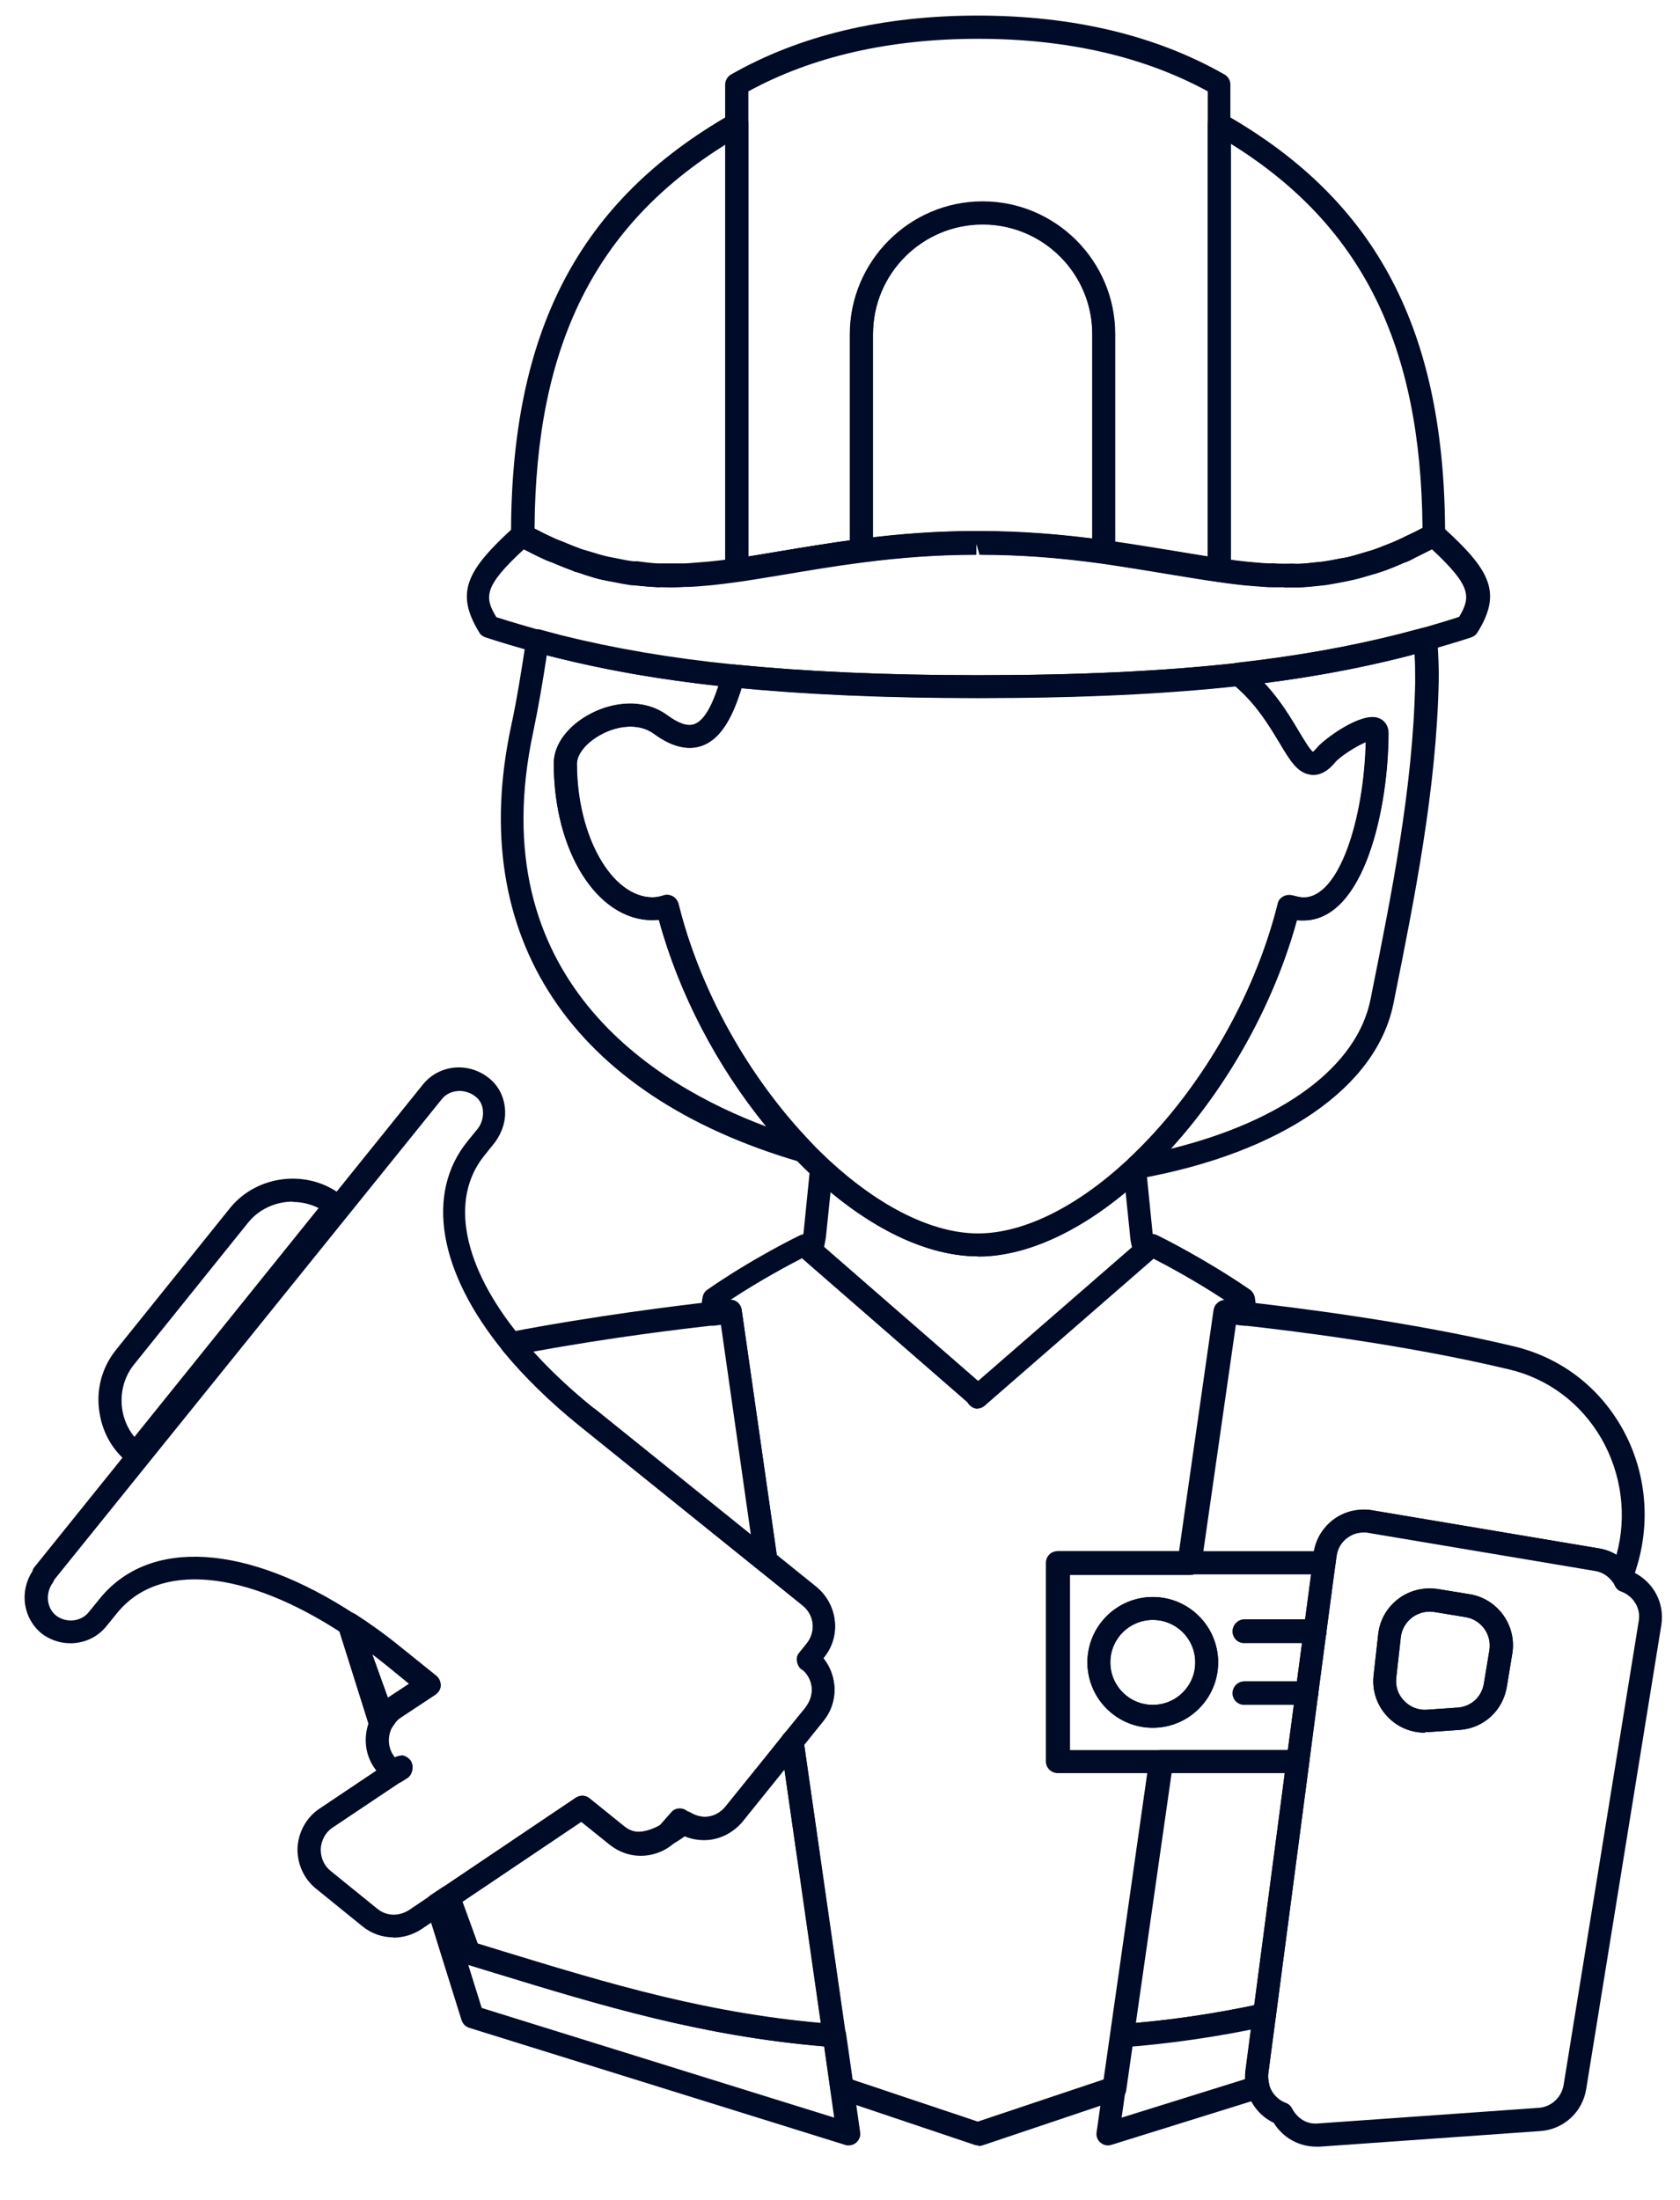 <?xml version="1.0" encoding="UTF-8"?>
<svg id="Layer_6" data-name="Layer 6" xmlns="http://www.w3.org/2000/svg" viewBox="0 0 55 72">
  <defs>
    <style>
      .cls-1 {
        fill: #000b27;
      }
    </style>
  </defs>
  <path class="cls-1" d="M46.18,18.27c-.07,0-.14-.02-.2-.06-.11-.07-.17-.19-.17-.32h0c0-.15.08-.28.21-.34.24-.11.48-.23.74-.37.18-.1.41-.04.51.14.03.06.05.12.05.18,0,.13-.07.26-.19.33-.27.15-.52.28-.78.4-.05.02-.11.04-.16.04Z"/>
  <path class="cls-1" d="M18.05,18.37c-.05,0-.1-.01-.16-.03-.32-.14-.64-.31-.97-.49-.12-.07-.19-.2-.19-.33,0-.06.02-.12.05-.18.1-.18.33-.24.51-.14.31.18.62.33.92.46.14.06.22.2.22.34,0,.05-.01.1-.03.16-.06.14-.2.22-.34.22Z"/>
  <path class="cls-1" d="M45.99,18.37c-.14,0-.28-.08-.34-.22-.09-.19,0-.41.18-.5l.18-.09c.12-.05.25-.05.36.02s.18.19.18.32c0,.14-.08.28-.21.34l-.19.1c-.05.02-.1.03-.16.03Z"/>
  <path class="cls-1" d="M18.91,18.71s-.08,0-.12-.02c-.19-.07-.38-.15-.58-.23,0,0,0,0,0,0-.01,0-.03-.01-.04-.02h0c-.16-.1-.25-.31-.18-.48.08-.19.28-.29.47-.21.2.08.39.16.58.23.15.05.25.19.25.35,0,.12-.06.24-.16.31-.07.05-.14.07-.22.07Z"/>
  <path class="cls-1" d="M32.02,46.11c-.21,0-.38-.17-.38-.38,0-.02,0-.05,0-.07,0-.21.17-.36.37-.36s.37.18.37.39h0c0,.21-.17.41-.37.41Z"/>
  <path class="cls-1" d="M32.02,46.07c-.09,0-.18-.03-.25-.09l-5.46-4.75c-.11-.1-.16-.25-.11-.39.06-.19.09-.36.11-.52l.21-2.09c.01-.14.11-.26.24-.31.13-.05.28-.02.39.08,1.67,1.54,3.4,2.39,4.87,2.39s3.21-.85,4.87-2.39c.1-.1.26-.13.39-.08.13.05.23.17.24.31l.21,2.09c.01.17.05.33.11.52.04.14,0,.3-.11.39l-5.46,4.75c-.07.06-.16.09-.25.09ZM26.98,40.82l5.04,4.38,5.04-4.38c-.04-.15-.06-.3-.07-.44l-.14-1.36c-1.64,1.36-3.33,2.1-4.83,2.1s-3.19-.74-4.83-2.1l-.14,1.36c-.01.14-.04.28-.07.43Z"/>
  <path class="cls-1" d="M24.68,18.95c-.12,0-.23-.06-.3-.15-.06-.08-.08-.19-.07-.29.02-.16.15-.29.31-.31l.95-.16c.79-.13,1.63-.27,2.55-.39h0c.22-.02.39.12.42.32.03.21-.12.39-.32.42-.9.12-1.72.25-2.5.39l-.98.16s-.04,0-.06,0Z"/>
  <path class="cls-1" d="M32.02,41.12c-1.67,0-3.58-.92-5.38-2.59-.21-.19-.42-.4-.62-.61-2.06-2.14-3.67-4.97-4.45-7.82-.07,0-.14.01-.21.01-1.81,0-3.23-2.25-3.23-5.13,0-.62.47-1.25,1.24-1.64.68-.35,1.69-.51,2.48.07.37.27.66.37.88.29.34-.12.65-.68.92-1.68.05-.18.22-.29.4-.27,2.31.23,4.92.35,7.97.35,3.29,0,6.06-.13,8.48-.4.1,0,.2.02.28.08.87.7,1.38,1.54,1.74,2.15.16.26.36.61.47.68,0-.01.06-.05.15-.16.22-.26,1.42-1.16,1.99-.95.2.07.33.26.33.49,0,2.37-.76,6.13-2.79,6.13-.07,0-.14,0-.21-.01-.85,3.12-2.71,6.23-5.02,8.39l-.04.04c-1.8,1.67-3.72,2.59-5.38,2.59ZM21.84,29.29c.07,0,.13.02.19.05.09.05.15.14.18.23.7,2.84,2.29,5.69,4.35,7.83.19.2.39.39.59.58,1.67,1.54,3.4,2.39,4.87,2.39s3.21-.85,4.87-2.39c0,0,.03-.02.03-.03,2.31-2.15,4.14-5.28,4.91-8.38.02-.1.09-.18.18-.23s.19-.06.29-.04c.12.03.25.07.38.07,1.17,0,1.97-2.58,2.03-5.09-.32.13-.83.46-1,.65-.09.11-.38.46-.78.42-.45-.04-.7-.46-1.05-1.05-.34-.56-.75-1.26-1.45-1.85-2.41.26-5.16.39-8.41.39-2.94,0-5.48-.11-7.74-.32-.34,1.1-.75,1.69-1.3,1.89-.46.16-.99.03-1.56-.39-.52-.38-1.22-.25-1.7,0-.49.25-.83.65-.83.97,0,2.38,1.14,4.38,2.48,4.38.13,0,.26-.03.38-.07.03,0,.07-.01.1-.01ZM37.14,38.26h0,0Z"/>
  <path class="cls-1" d="M18.94,18.73s-.08,0-.13-.02c-.14-.06-.28-.21-.28-.36h0c0-.13.06-.24.16-.31.1-.07.23-.09.35-.04.19.07.31.3.23.49-.06.15-.19.25-.34.25Z"/>
  <path class="cls-1" d="M26.29,38.04s-.07,0-.1-.01c-7.49-2.18-10.93-7.37-9.46-14.25.2-.92.34-1.84.5-2.86.02-.11.08-.2.17-.26.09-.06.2-.08.3-.05.22.06.45.12.67.18,1.73.43,3.58.75,5.67.96.11.01.21.07.27.16.06.09.08.2.05.31-.35,1.3-.78,1.98-1.39,2.19-.46.16-.99.03-1.56-.39-.52-.38-1.22-.25-1.7,0-.49.25-.83.65-.83.97,0,2.38,1.14,4.38,2.48,4.38.13,0,.26-.03.38-.07.1-.03.2-.01.29.04s.15.14.18.23c.7,2.84,2.29,5.69,4.35,7.83.12.12.14.31.05.45-.07.12-.19.18-.32.18ZM17.9,21.45c-.13.85-.27,1.68-.44,2.49-1.74,8.09,3.97,11.57,7.62,12.93-1.61-1.97-2.86-4.36-3.51-6.76-.07,0-.14.01-.21.01-1.81,0-3.23-2.25-3.23-5.13,0-.62.47-1.25,1.24-1.64.68-.35,1.69-.51,2.48.07.37.27.66.37.88.29.29-.1.55-.52.79-1.26-1.94-.21-3.69-.52-5.33-.93-.1-.02-.19-.05-.28-.07Z"/>
  <path class="cls-1" d="M20.67,19.13s-.03,0-.05,0c-.2-.03-.4-.07-.6-.11-.18-.04-.31-.19-.31-.37,0-.02,0-.05,0-.07.04-.2.24-.34.44-.3.19.04.38.08.56.1.19.03.33.19.33.37,0,.02,0,.03,0,.05-.03.19-.19.33-.37.33Z"/>
  <path class="cls-1" d="M45.08,18.73c-.16,0-.3-.1-.35-.25-.01-.04-.02-.08-.02-.12,0-.16.1-.3.25-.35.2-.07.41-.16.62-.24.19-.08.41,0,.49.2.02.05.03.1.03.15,0,.15-.09.28-.23.34-.22.1-.45.19-.67.26-.04.01-.08.02-.12.02Z"/>
  <path class="cls-1" d="M44.21,18.98c-.17,0-.32-.12-.37-.29-.05-.2.08-.4.28-.45.17-.04.35-.09.53-.15l.15.35.07.37s0,0,0,0h0c-.19.06-.38.11-.56.16,0,0,0,0,0,0h0s-.06,0-.09,0Z"/>
  <path class="cls-1" d="M21.51,19.21h-.01c-.21,0-.42-.03-.62-.05-.21-.02-.35-.21-.33-.41.02-.21.2-.35.41-.33h0c.18.02.36.04.55.04,0,0,.02,0,.03,0,.2,0,.36.17.36.38h0c0,.22-.17.38-.38.38Z"/>
  <path class="cls-1" d="M37.19,38.6c-.14,0-.27-.08-.33-.21-.08-.15-.04-.33.08-.44,2.3-2.14,4.13-5.27,4.9-8.37.02-.1.09-.18.18-.23s.19-.06.29-.04c.12.03.25.07.38.07,1.17,0,1.97-2.58,2.03-5.09-.32.13-.83.46-1,.65-.09.11-.38.46-.78.42-.45-.04-.7-.46-1.05-1.05-.36-.59-.8-1.33-1.57-1.95-.12-.09-.17-.25-.13-.4.04-.15.17-.25.32-.27,1.94-.22,3.69-.53,5.34-.95.24-.06.48-.13.72-.19.11-.03.22,0,.32.05.09.06.15.17.16.28.04.55.06,1.01.05,1.45-.08,3.52-.78,7.02-1.46,10.41l-.02.1c-.55,2.75-3.67,4.9-8.35,5.74-.02,0-.04,0-.07,0ZM42.46,30.11c-.74,2.71-2.24,5.41-4.13,7.49,3.68-.91,6.1-2.69,6.54-4.9l.02-.1c.67-3.35,1.37-6.82,1.44-10.27,0-.29,0-.59-.02-.92-.09.03-.19.05-.29.08-1.46.37-2.98.66-4.64.87.51.55.86,1.13,1.13,1.58.16.26.36.61.47.68,0-.01.06-.05.15-.16.22-.26,1.42-1.16,1.99-.95.2.07.33.26.33.49,0,2.37-.76,6.13-2.79,6.13-.07,0-.14,0-.21-.01Z"/>
  <path class="cls-1" d="M43.36,19.13c-.19,0-.35-.14-.37-.33-.03-.21.12-.39.32-.42.19-.03.37-.06.56-.1.2-.04.4.09.44.29.04.2-.09.4-.29.44l-.07-.37.07.37s0,0,0,0h0c-.2.04-.4.08-.6.11-.02,0-.03,0-.05,0Z"/>
  <path class="cls-1" d="M19.82,18.98s-.06,0-.09,0c-.19-.04-.38-.1-.57-.16-.17-.05-.29-.21-.29-.38,0-.03,0-.06.01-.1.06-.2.24-.32.44-.26.22.07.4.12.57.16.17.04.29.19.29.36,0,.03,0,.06,0,.09-.04.17-.2.29-.37.29Z"/>
  <path class="cls-1" d="M41.51,19.2h-.02c-.24-.01-.49-.03-.73-.06-.19-.02-.34-.18-.34-.37,0-.01,0-.03,0-.04.02-.21.2-.35.41-.33,0,0,0,0,0,0,.23.02.46.04.69.05h0c.21.01.37.19.35.39,0,.2-.18.36-.37.36Z"/>
  <path class="cls-1" d="M42.03,19.21c-.12,0-.25,0-.37,0-.2,0-.36-.17-.36-.38v-.02c0-.21.14-.38.39-.36.2,0,.41,0,.62,0,.25,0,.38.16.38.37h0c0,.21-.16.38-.37.38-.1,0-.19,0-.29,0Z"/>
  <path class="cls-1" d="M42.52,19.21c-.2,0-.37-.16-.38-.36h0c0-.21.16-.38.36-.39.19,0,.38-.03.57-.05.22,0,.39.13.41.33,0,.01,0,.03,0,.04,0,.19-.14.35-.33.37-.21.02-.42.04-.62.05h-.01Z"/>
  <path class="cls-1" d="M22.52,19.2c-.2,0-.36-.16-.37-.36-.01-.21.15-.38.35-.39.23-.01.46-.03.7-.05.22-.01.39.13.41.33s-.13.39-.33.41h0s0,0-.01,0c-.24.02-.49.04-.73.05h-.02Z"/>
  <path class="cls-1" d="M23.3,19.14c-.19,0-.35-.14-.37-.34-.02-.21.13-.39.33-.41.09,0,.17-.02.26-.03.18-.02.36-.05.55-.07h0c.18-.03.37-.06.55-.09.11-.02.22.01.3.08.08.07.13.17.13.29,0,.06-.01.12-.04.17-.05.11-.16.18-.28.2-.39.06-.76.11-1.13.16-.09.01-.18.02-.27.03h0s-.03,0-.04,0Z"/>
  <path class="cls-1" d="M22,19.21h0c-.1,0-.19,0-.29,0-.21,0-.37-.17-.37-.38s.19-.36.38-.37h0c.2,0,.41,0,.61,0h.02c.2,0,.37.16.38.36,0,.21-.15.38-.36.39-.12,0-.25,0-.37,0Z"/>
  <path class="cls-1" d="M40.73,19.14s-.03,0-.04,0c-.17-.02-.34-.04-.51-.06-.63-.08-1.27-.19-1.95-.3-.67-.11-1.39-.23-2.15-.34-.21-.03-.35-.22-.32-.42s.21-.34.42-.32h0s0,0,0,0c.8.11,1.54.23,2.24.35.53.09,1.04.17,1.54.25.1.01.21.03.31.04.17.02.33.04.49.06,0,0,0,0,0,0h0c.21.02.36.21.33.41-.02.19-.18.34-.37.34Z"/>
  <path class="cls-1" d="M32.02,70.22s-.08,0-.12-.02l-4.46-1.5c-.13-.04-.23-.16-.25-.3l-1.62-11.34c-.01-.1.01-.21.08-.29l.7-.86c.18-.23.25-.46.23-.69-.02-.21-.12-.41-.29-.56-.06-.03-.12-.08-.15-.15-.07-.13-.08-.3.02-.41l.25-.31c.15-.19.22-.42.2-.65-.03-.23-.14-.44-.33-.59l-1.4-1.13c-.07-.06-.12-.14-.14-.24l-1.12-7.82-.25.03c-.11.01-.21-.02-.29-.1s-.12-.18-.12-.28c0-.19.01-.38.04-.55.02-.1.07-.19.16-.25,1.5-1.04,2.97-1.75,3.03-1.78.14-.06.3-.04.41.05l5.44,4.74,5.44-4.74c.11-.1.27-.12.41-.05.06.03,1.53.75,3.03,1.78.08.06.14.15.16.25.03.18.04.36.04.55,0,.11-.04.21-.12.28-.08.07-.19.11-.29.1l-.25-.03-1.13,7.87c-.03.19-.18.32-.37.32h-3.93v5.75h3c.11,0,.21.05.28.13.07.08.1.19.09.3l-1.53,10.69c-.02.14-.12.26-.25.3l-4.46,1.5s-.08.02-.12.02ZM27.89,68.06l4.12,1.38,4.12-1.38,1.43-10.03h-2.94c-.21,0-.38-.17-.38-.38v-6.5c0-.21.17-.38.38-.38h3.98l1.13-7.9c.03-.18.18-.31.36-.32-.99-.65-1.93-1.15-2.34-1.36l-5.44,4.73c-.14.22-.52.2-.64-.03l-5.41-4.71c-.41.21-1.35.71-2.34,1.36.18,0,.33.14.36.32l1.15,8.03,1.29,1.04c.71.58.82,1.59.25,2.3l-.02.03c.48.59.5,1.43,0,2.06l-.62.78,1.57,10.95Z"/>
  <path class="cls-1" d="M22.01,19.21c-.1,0-.19,0-.29,0h-.22c-.21-.01-.41-.03-.62-.05l-.25-.02c-.2-.03-.4-.07-.6-.11l-.11-.02c-.06-.01-.12-.02-.18-.04-.19-.04-.38-.1-.57-.16l-.16-.05c-.06-.02-.12-.04-.18-.06-.24-.09-.45-.17-.66-.26l-.1-.04c-.06-.02-.12-.04-.18-.07-.32-.14-.64-.31-.97-.49-.12-.07-.19-.19-.19-.33,0-6.68,2.22-10.93,7.21-13.78.12-.06.26-.07.37,0,.12.07.19.19.19.32v14.6c0,.19-.14.34-.32.37-.28.04-.56.08-.84.11-.31.03-.55.05-.8.06h-.16c-.12.01-.25.02-.37.02ZM17.48,17.29c.25.13.49.25.73.36l.25.1h0c.2.08.39.16.58.23l.31.1c.22.07.39.12.57.16l.26.05c.19.04.38.08.56.1h.14c.28.04.47.06.66.07h.13c.28,0,.49,0,.69,0h.1c.29-.02.52-.04.76-.06.2-.02.38-.04.55-.06V4.72c-4.28,2.66-6.23,6.57-6.27,12.57Z"/>
  <path class="cls-1" d="M42.03,19.21c-.13,0-.25,0-.38,0h-.11c-.29-.02-.54-.04-.78-.06-.34-.04-.62-.07-.9-.11-.18-.03-.32-.18-.32-.37V4.06c0-.13.07-.26.19-.32.12-.07.26-.07.37,0,4.99,2.84,7.21,7.09,7.21,13.78,0,.14-.07.26-.19.33-.27.15-.52.27-.78.4l-.19.1c-.06.03-.12.05-.18.07l-.1.04c-.22.09-.45.19-.66.26-.06.02-.12.04-.18.06l-.11.03c-.24.07-.43.13-.62.17-.06.01-.12.03-.18.04l-.1.02c-.21.04-.41.08-.61.11l-.18.02c-.28.03-.49.05-.7.06h-.15c-.13,0-.24,0-.35,0ZM40.29,18.33c.16.02.33.04.49.06.3.03.53.05.76.06h.15c.21.02.41.02.62.01h.2c.19,0,.38-.03.58-.05l.23-.02c.18-.02.37-.06.55-.1l.26-.05c.17-.04.35-.09.52-.15l.32-.1c.2-.07.41-.16.62-.24l.44-.2c.18-.09.36-.17.54-.27-.05-6-1.99-9.91-6.27-12.57v13.61Z"/>
  <path class="cls-1" d="M24.12,19.03c-.09,0-.18-.03-.25-.09-.08-.07-.13-.17-.13-.28V2.77c0-.13.07-.26.19-.33,2.24-1.28,4.96-1.93,8.08-1.93s5.84.65,8.08,1.93c.12.07.19.19.19.33v15.89c0,.11-.05.21-.13.28-.08.07-.19.11-.3.09-.5-.07-1.01-.16-1.55-.25-.69-.12-1.43-.24-2.22-.35-.19-.03-.32-.18-.32-.37v-7.12c0-1.98-1.61-3.59-3.59-3.59s-3.59,1.61-3.59,3.59v7.08c0,.18-.13.34-.31.37-.96.12-1.79.26-2.57.39l-.95.16c-.19.03-.38.06-.56.09-.02,0-.04,0-.05,0ZM36.51,17.74c.68.1,1.31.2,1.92.3.38.06.75.12,1.11.18V2.99c-2.09-1.14-4.62-1.72-7.52-1.72s-5.43.58-7.52,1.72v15.23s.08-.01.12-.02l.95-.16c.71-.12,1.45-.24,2.26-.35v-6.76c0-2.39,1.95-4.34,4.34-4.34s4.34,1.95,4.34,4.34v6.8Z"/>
  <path class="cls-1" d="M36.13,18.44s-.03,0-.05,0c-1.44-.2-2.72-.29-4.01-.29l-.11-.38v.38c-1.21,0-2.39.08-3.71.25-.11.02-.21-.02-.3-.09-.08-.07-.13-.17-.13-.28v-7.08c0-2.39,1.95-4.34,4.34-4.34s4.34,1.95,4.34,4.34v7.12c0,.11-.05.21-.13.28-.07.06-.16.09-.25.09ZM31.96,17.39h.15c1.18,0,2.35.08,3.65.24v-6.7c0-1.98-1.61-3.59-3.59-3.59s-3.59,1.61-3.59,3.59v6.66c1.18-.14,2.27-.2,3.38-.21Z"/>
  <path class="cls-1" d="M32.02,22.85c-3.08,0-5.71-.12-8.05-.35h0c-2.13-.22-4.02-.54-5.78-.98-.23-.06-.46-.12-.69-.18-.55-.15-1.09-.31-1.61-.48-.08-.03-.16-.08-.2-.16-.81-1.32-.4-2.05,1.16-3.47.12-.11.29-.13.43-.05.31.18.62.33.92.46l.25.1c.23.1.41.17.58.23l.31.09c.22.07.39.12.57.16l.26.05c.19.04.38.08.56.1h.14c.28.04.47.06.66.07h.13c.28,0,.49,0,.69,0h.1c.29-.02.52-.04.76-.06.5-.05.96-.11,1.42-.19l.97-.16c.78-.13,1.62-.27,2.53-.39,1.38-.18,2.59-.26,3.84-.26h.15c1.3,0,2.61.1,4.08.3.78.11,1.5.23,2.18.34.85.14,1.65.28,2.41.36.29.03.53.05.76.06h.15c.21.02.41.02.62.01h.2c.19,0,.38-.03.58-.05l.23-.02c.18-.02.37-.06.56-.1l.25-.05c.17-.04.35-.1.53-.15l.31-.09c.2-.07.41-.16.62-.24l.35-.15s.08-.04.09-.04c.24-.12.49-.23.74-.38.14-.08.32-.06.43.05,1.57,1.42,1.98,2.15,1.16,3.47-.05.08-.12.13-.2.16-.45.15-.91.28-1.38.42-.24.07-.49.13-.73.2-1.69.43-3.47.75-5.45.97-2.45.27-5.25.4-8.57.4ZM24.04,21.75c2.31.23,4.92.35,7.97.35,3.29,0,6.06-.13,8.48-.4,1.94-.22,3.69-.53,5.34-.95.24-.06.48-.13.72-.19.42-.12.82-.24,1.22-.37.39-.66.4-1.01-.9-2.22-.18.1-.36.18-.54.27l-.19.1c-.06.03-.12.05-.18.07l-.1.04c-.22.09-.45.19-.66.26-.06.02-.12.04-.18.06l-.11.03c-.24.07-.43.13-.62.17-.06.01-.12.03-.18.04l-.1.02c-.21.04-.41.08-.61.11l-.18.02c-.28.03-.49.05-.7.06h-.15c-.28,0-.5,0-.73,0h-.11c-.29-.02-.54-.04-.78-.06-.85-.09-1.66-.23-2.52-.37-.67-.11-1.39-.23-2.15-.34-1.44-.2-2.71-.29-4.01-.29l-.11-.38v.38c-1.21,0-2.39.08-3.71.25-.93.12-1.76.26-2.53.39l-.98.16c-.48.08-.95.14-1.4.19-.31.03-.55.05-.8.06h-.16c-.22.02-.44.02-.66.01h-.22c-.21-.01-.42-.03-.62-.05l-.25-.02c-.2-.03-.4-.07-.6-.11l-.11-.02c-.06-.01-.12-.02-.18-.04-.19-.04-.38-.1-.57-.16l-.16-.05c-.06-.02-.12-.04-.18-.06-.23-.08-.42-.16-.62-.24l-.14-.06c-.06-.02-.12-.04-.18-.07-.24-.11-.49-.23-.74-.36-1.31,1.21-1.3,1.56-.9,2.22.47.15.95.29,1.44.43.22.06.44.12.67.18,1.73.43,3.58.75,5.67.96h0Z"/>
  <path class="cls-1" d="M12.46,56.8s-.01,0-.02,0c-.16,0-.29-.11-.34-.26l-1.03-3.27c-.06-.19.04-.4.24-.47.19-.07.4.04.47.23l1.12,3.1c.04.11.03.23-.04.33-.03.04-.05.08-.07.13-.06.14-.2.23-.34.23Z"/>
  <path class="cls-1" d="M26.46,61.06c-.18,0-.34-.13-.37-.32l-.53-3.68s0-.04,0-.05c0-.18.13-.34.32-.37.2-.04.39.11.42.32l.53,3.68s0,.04,0,.05c0,.18-.13.34-.32.37-.02,0-.04,0-.05,0Z"/>
  <path class="cls-1" d="M12.95,58.36s-.09,0-.13-.02c-.11-.04-.2-.13-.23-.24-.05-.16,0-.36.14-.45l.19-.12c.1-.06.21-.08.32-.04.11.04.2.12.24.22.06.16.01.38-.13.48l-.19.12c-.06.04-.13.06-.21.06Z"/>
  <path class="cls-1" d="M25.09,51.48c-.08,0-.17-.03-.24-.08l-5.87-4.73h0c-.98-.79-1.83-1.62-2.52-2.46-.08-.1-.11-.24-.06-.37.04-.12.15-.21.28-.24,2.81-.54,5.54-.87,6.58-.99l.61-.06c.21-.02.38.12.41.32l1.17,8.17c.02.15-.05.3-.19.38-.06.03-.12.05-.19.05ZM19.45,46.09l5.13,4.13-.98-6.87-.25.03c-.96.11-3.34.39-5.89.86.57.63,1.24,1.26,1.99,1.86h0Z"/>
  <path class="cls-1" d="M27.77,70.22s-.08,0-.11-.02l-12.3-3.83c-.12-.04-.21-.13-.25-.25l-1.15-3.68c-.05-.16,0-.33.15-.42l.36-.24c.1-.07.21-.08.33-.05.11.04.2.12.24.23l.6,1.65.78.24c3.53,1.08,6.87,2.1,10.94,2.4.17.01.32.15.34.32l.46,3.22c.02.13-.03.25-.13.34-.07.06-.16.09-.24.09ZM15.77,65.72l11.54,3.59-.33-2.33c-4.02-.34-7.31-1.34-10.8-2.41l-.85-.26.44,1.41Z"/>
  <path class="cls-1" d="M12.56,56.63s-.03,0-.04,0c-.14-.02-.26-.11-.31-.25l-1.12-3.1c-.05-.15,0-.32.12-.42.13-.1.3-.11.44-.02.51.33,1.02.7,1.52,1.11l1.12.9c.09.08.14.19.14.31,0,.12-.07.23-.17.3l-1.15.76c-.08.05-.15.13-.22.24-.07.11-.19.17-.32.17ZM12.19,54.15l.51,1.42.7-.46-.71-.58c-.16-.13-.33-.26-.49-.38Z"/>
  <path class="cls-1" d="M27.31,67s-.02,0-.03,0c-4.15-.31-7.53-1.34-11.1-2.43l-.95-.29c-.11-.04-.2-.12-.24-.23l-.66-1.82c-.06-.16,0-.34.14-.44l4.38-2.95c.14-.09.32-.09.45.02l1.14.92c.19.15.42.21.65.2.23-.03.44-.14.59-.33l.3-.34c.13-.15.36-.16.51-.04.39.31.93.25,1.25-.13l1.3-1.61h0l.6-.75c.09-.12.25-.17.39-.13.14.04.25.16.27.31l1.38,9.62c.02.11-.02.23-.1.31-.07.08-.17.12-.27.12ZM15.62,63.62l.78.24c3.4,1.04,6.61,2.02,10.47,2.36l-1.19-8.3-1.36,1.69c-.28.34-.67.56-1.1.61-.31.03-.62-.02-.9-.16l-.08.08c-.26.33-.65.54-1.08.59-.44.05-.86-.08-1.21-.36l-.92-.74-3.91,2.63.5,1.37Z"/>
  <path class="cls-1" d="M36.27,70.22c-.09,0-.17-.03-.24-.09-.1-.08-.15-.21-.13-.34l.46-3.22c.02-.17.17-.31.34-.32,1.51-.11,3.02-.33,4.62-.67.12-.02.24.01.33.09.09.08.13.2.12.32l-.25,1.89h0c-.01.1,0,.21.03.34.05.19-.06.39-.25.45l-4.91,1.53s-.07.02-.11.02ZM37.05,66.98l-.33,2.33,4.04-1.26c0-.09,0-.18.01-.27l.18-1.37c-1.34.27-2.62.45-3.9.56ZM41.14,67.83h0,0Z"/>
  <path class="cls-1" d="M37.57,61.06s-.04,0-.05,0c-.19-.03-.32-.19-.32-.37,0-.02,0-.04,0-.05l.43-3.03c.03-.21.22-.35.42-.32.19.03.32.19.32.37,0,.02,0,.04,0,.05l-.43,3.03c-.03.19-.19.32-.37.32Z"/>
  <path class="cls-1" d="M53.1,51.93c-.12,0-.23-.06-.3-.15-.14-.19-.34-.32-.57-.36l-7.44-1.25c-.25-.05-.48.02-.68.16-.2.15-.32.36-.35.6l-.04.27c-.02.19-.18.33-.37.33h-4.41c-.11,0-.21-.05-.28-.13-.07-.08-.1-.19-.09-.3l1.18-8.23c.03-.2.2-.34.41-.32l.61.06c1.51.17,5.39.64,8.81,1.46,1.49.36,2.73,1.29,3.5,2.63.78,1.35.97,2.99.53,4.5l-.14.46c-.04.13-.16.23-.3.26-.02,0-.04,0-.06,0ZM44.63,49.41c.09,0,.18,0,.28.02l7.44,1.25c.2.03.39.1.57.21.35-1.27.17-2.65-.49-3.8-.67-1.16-1.75-1.97-3.03-2.27-3.38-.81-7.22-1.28-8.72-1.44l-.25-.03-.51,3.58h0l-.55,3.86h3.64c.07-.42.3-.79.64-1.05.29-.21.63-.32.98-.32ZM39.55,46.87h0,0Z"/>
  <path class="cls-1" d="M36.73,67c-.1,0-.2-.04-.27-.12-.08-.08-.11-.2-.1-.31l.85-5.94h0l.43-3.03c.03-.19.18-.32.37-.32h4.48c.11,0,.21.05.28.13s.1.19.09.3l-1.09,8.29c-.02.16-.14.29-.29.32-1.63.35-3.17.57-4.72.69,0,0-.02,0-.03,0ZM37.95,60.74l-.78,5.47c1.27-.11,2.55-.3,3.89-.58l1-7.6h-3.72l-.39,2.71Z"/>
  <path class="cls-1" d="M42.49,58.03h-7.85c-.21,0-.38-.17-.38-.38v-6.5c0-.21.17-.38.38-.38h8.71c.11,0,.21.05.28.13s.1.19.09.3l-.3,2.24h0s-.27,2.02-.27,2.02c0,0,0,0,0,0l-.29,2.23c-.02.19-.18.33-.37.33ZM35.01,57.28h7.15l.2-1.49h-1.62c-.21,0-.38-.17-.38-.38s.17-.38.38-.38h1.72l.17-1.27h-1.89c-.21,0-.38-.17-.38-.38s.17-.38.38-.38h1.99l.2-1.49h-7.91v5.75ZM37.74,56.55c-1.18,0-2.14-.96-2.14-2.14s.96-2.14,2.14-2.14,2.14.96,2.14,2.14-.96,2.14-2.14,2.14ZM37.74,53.02c-.77,0-1.39.62-1.39,1.39s.62,1.39,1.39,1.39,1.39-.62,1.39-1.39-.62-1.39-1.39-1.39Z"/>
  <path class="cls-1" d="M37.74,56.55c-1.18,0-2.14-.96-2.14-2.14s.96-2.14,2.14-2.14,2.14.96,2.14,2.14-.96,2.14-2.14,2.14ZM37.74,53.02c-.77,0-1.39.62-1.39,1.39s.62,1.39,1.39,1.39,1.39-.62,1.39-1.39-.62-1.39-1.39-1.39Z"/>
  <path class="cls-1" d="M43.05,53.78h-2.32c-.21,0-.38-.17-.38-.38s.17-.38.38-.38h2.32c.21,0,.38.17.38.38s-.17.38-.38.38Z"/>
  <path class="cls-1" d="M42.78,55.8h-2.05c-.21,0-.38-.17-.38-.38s.17-.38.38-.38h2.05c.21,0,.38.17.38.38s-.17.38-.38.38Z"/>
  <path class="cls-1" d="M43.09,70.26c-.56,0-1.09-.29-1.39-.78-.44-.21-.76-.6-.88-1.08-.06-.22-.07-.43-.04-.62l2.23-16.94c.06-.45.29-.84.65-1.11.36-.27.81-.37,1.25-.3l7.44,1.25c.42.07.8.3,1.05.65.03.04.06.09.08.13.65.32,1.02,1,.91,1.72l-2.46,15.19c-.12.76-.74,1.33-1.51,1.38l-7.21.51s-.08,0-.12,0ZM44.63,50.16c-.19,0-.38.06-.53.18-.2.15-.32.36-.35.6l-2.23,16.94c-.01.1,0,.21.03.34.07.28.28.51.55.61.09.03.16.1.2.18.17.32.48.53.86.49l7.21-.51c.42-.03.75-.34.82-.75l2.46-15.19c.07-.41-.17-.81-.58-.96-.09-.03-.16-.1-.2-.18,0,0-.04-.08-.04-.09-.16-.24-.37-.37-.59-.41l-7.44-1.25c-.05,0-.1-.01-.15-.01ZM46.65,56.71c-.46,0-.9-.18-1.22-.52-.35-.36-.52-.86-.46-1.36l.15-1.34c.05-.47.29-.88.66-1.16.37-.28.83-.39,1.3-.32l1.04.17c.91.15,1.54,1.02,1.39,1.94l-.18,1.09h0c-.13.78-.76,1.36-1.55,1.41l-1.01.07s-.08,0-.12,0ZM46.79,52.75c-.2,0-.4.07-.56.19-.21.16-.34.39-.37.64l-.15,1.34c-.03.28.06.55.26.75.19.2.46.31.74.29l1.01-.07c.44-.03.79-.35.86-.79l.18-1.09c.08-.51-.26-.99-.77-1.08l-1.04-.17c-.05,0-.11-.01-.16-.01ZM48.95,55.16h0,0Z"/>
  <path class="cls-1" d="M46.65,56.71c-.46,0-.9-.18-1.22-.52-.35-.36-.52-.86-.46-1.36l.15-1.34c.05-.47.29-.88.66-1.16.37-.28.83-.39,1.3-.32l1.04.17c.91.15,1.54,1.02,1.39,1.94l-.18,1.09c-.13.78-.76,1.36-1.55,1.41l-1.01.07h0s-.08,0-.12,0ZM46.74,56.33h0,0ZM46.79,52.75c-.2,0-.4.07-.56.19-.21.16-.34.39-.37.64l-.15,1.34c-.03.28.06.55.26.75.19.2.46.31.74.29l1.01-.07c.44-.03.79-.35.86-.79l.18-1.09c.08-.51-.26-.99-.77-1.08l-1.04-.17c-.05,0-.11-.01-.16-.01Z"/>
  <g>
    <path class="cls-1" d="M4.43,47.95c-.08,0-.17-.03-.24-.08-.54-.43-.87-1.05-.95-1.76-.08-.7.12-1.38.55-1.92l3.74-4.65c.89-1.1,2.57-1.29,3.68-.4.08.06.13.15.14.25.01.1-.02.2-.08.28l-6.55,8.14c-.07.09-.18.14-.29.14ZM9.58,39.33c-.55,0-1.1.24-1.46.69l-3.74,4.65c-.3.38-.44.86-.39,1.37.04.37.18.71.41.99l6.03-7.49c-.26-.13-.55-.2-.84-.2Z"/>
    <path class="cls-1" d="M12.88,63.41c-.36,0-.71-.12-1-.35l-1.53-1.24c-.4-.32-.62-.81-.61-1.32.02-.52.28-1,.7-1.29l1.88-1.26c-.37-.46-.45-1.09-.21-1.67.03-.08.07-.15.12-.23.13-.2.27-.35.43-.46l.73-.48-.71-.58c-.48-.39-.97-.75-1.46-1.06-3.2-2.1-6.03-2.36-7.39-.67l-.35.43c-.51.63-1.44.74-2.11.24-.62-.5-.74-1.38-.31-2.04.01-.05.03-.09.06-.13l12.73-15.81c.51-.63,1.44-.74,2.11-.24.33.24.53.6.57,1.02.04.39-.08.78-.32,1.11l-.36.45c-1.14,1.42-.7,3.63,1.18,5.92.66.8,1.47,1.59,2.41,2.35l7.28,5.86c.34.28.56.67.61,1.1.05.43-.08.86-.36,1.2l-.02.03c.2.24.32.54.36.85.05.43-.08.86-.36,1.2l-2.63,3.26c-.46.56-1.21.74-1.87.48-.52.38-1.59,1.01-2.5.28l-.92-.74-5.23,3.52c-.29.19-.61.28-.93.28ZM13.12,57.45s.08,0,.12.02c.11.04.2.12.24.22.06.16.01.38-.13.48l-2.48,1.66c-.22.15-.36.42-.37.7,0,.28.11.54.33.71l1.53,1.24c.3.24.7.25,1.04.03l5.45-3.67c.14-.09.32-.09.45.02l1.14.92c.16.13.58.47,1.76-.43.12-.09.29-.1.42-.02.39.23.86.16,1.13-.19l2.6-3.22c.33-.41.29-.93-.06-1.25-.06-.03-.12-.08-.15-.15-.07-.13-.08-.3.02-.41l.25-.31c.31-.39.25-.94-.13-1.25l-7.28-5.86c-.98-.79-1.83-1.62-2.52-2.46-2.12-2.59-2.56-5.16-1.18-6.87l.35-.43c.12-.16.18-.38.16-.58-.01-.14-.07-.34-.27-.48-.34-.25-.83-.21-1.08.11L1.78,51.7s-.03.07-.05.1c-.25.34-.21.83.11,1.08.33.25.82.2,1.07-.12l.35-.43c1.62-2.01,4.83-1.81,8.38.52.5.33,1.01.7,1.52,1.11l1.12.9c.09.08.14.19.14.31,0,.12-.07.23-.17.3l-1.15.76c-.08.05-.15.13-.22.24-.02.04-.05.08-.07.12-.12.27-.12.64.12.93.06-.04.13-.05.2-.05Z"/>
  </g>
</svg>